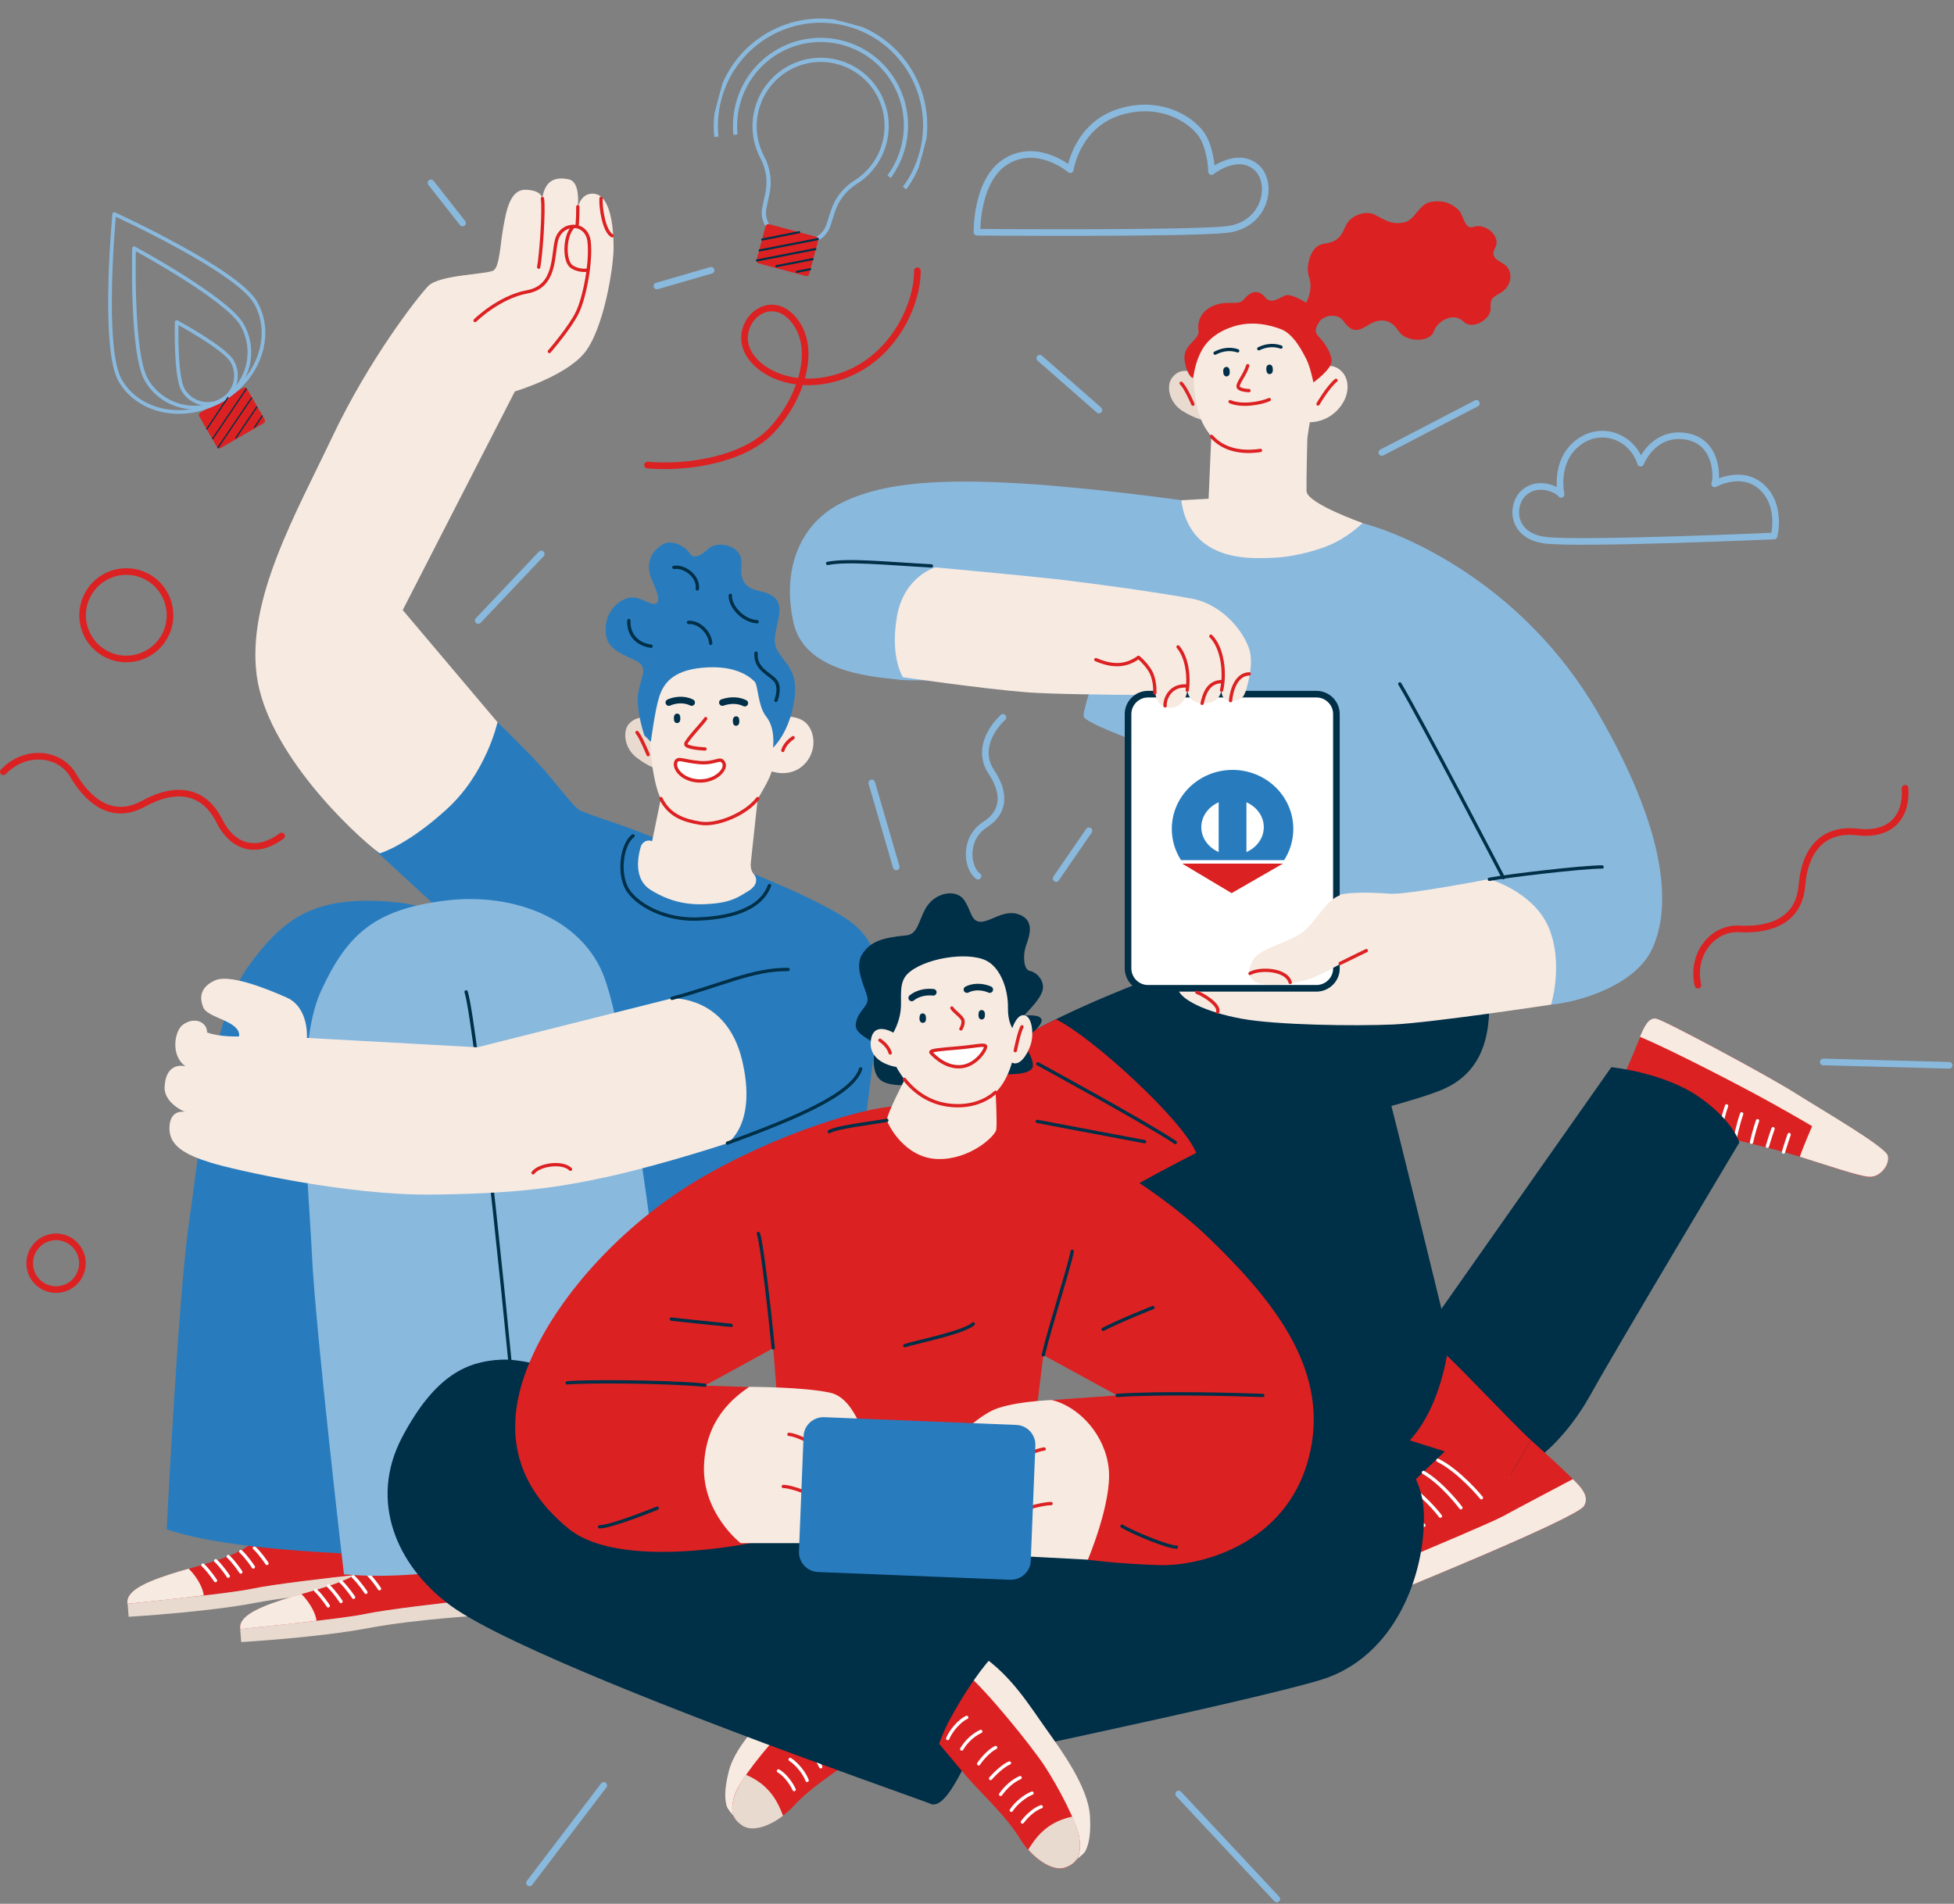 <svg xmlns="http://www.w3.org/2000/svg" width="934" height="910" viewBox="0 0 934 910" fill="none"><rect x="0" y="0" width="934" height="910" fill="#808080" stroke="none"/><g clip-path="url(#clip0_4561_1426)"><path d="M171.7 752.7C158.5 754.1 130 757.4 120.4 759.5C110.5 761.6 76.1 765.1 60.9 766.7C60.9 766.5 60.9 766.4 60.9 766.2C60.3 759.5 73.2 755 86 751.1C98.8 747.2 116.7 743.3 122.8 734.9L158 735.5L171.7 752.7Z" fill="#DC2122"></path><path d="M177.6 760C177.6 760 145.8 761.7 122.3 766.1C98.9 770.6 61.5 772.8 61.5 772.8C61.5 772.8 61.5 772.8 61 766.6C76.2 765 110.6 761.5 120.5 759.4C130.1 757.3 158.6 754 171.8 752.6L177.6 760Z" fill="#E8DACF"></path><path d="M90.2 749.8C88.8 750.2 87.3 750.6 86 751C73.2 754.9 60.3 759.4 60.9 766.1C60.9 766.3 60.9 766.4 60.9 766.6C69.6 765.7 84.4 764.2 97.4 762.6C97.1 759.6 94.8 754.4 90.2 749.8Z" fill="#F7EAE1"></path><path d="M97 748.1C100 750.9 103 755.5 103 755.5" stroke="white" stroke-width="1.581" stroke-miterlimit="10" stroke-linecap="round" stroke-linejoin="round"></path><path d="M103.1 746C106.1 748.8 109.1 753.4 109.1 753.4" stroke="white" stroke-width="1.581" stroke-miterlimit="10" stroke-linecap="round" stroke-linejoin="round"></path><path d="M109.1 744C112.1 746.8 115.1 751.4 115.1 751.4" stroke="white" stroke-width="1.581" stroke-miterlimit="10" stroke-linecap="round" stroke-linejoin="round"></path><path d="M115.1 741.6C118.1 744.4 121.1 749 121.1 749" stroke="white" stroke-width="1.581" stroke-miterlimit="10" stroke-linecap="round" stroke-linejoin="round"></path><path d="M121.6 739.9C124.6 742.7 127.6 747.3 127.6 747.3" stroke="white" stroke-width="1.581" stroke-miterlimit="10" stroke-linecap="round" stroke-linejoin="round"></path><path d="M225.6 764.8C212.4 766.2 183.9 769.5 174.3 771.6C164.4 773.7 130 777.2 114.8 778.8C114.8 778.6 114.8 778.5 114.8 778.3C114.2 771.6 127.1 767.1 139.9 763.2C152.7 759.3 170.6 755.4 176.7 747L211.9 747.6L225.6 764.8Z" fill="#DC2122"></path><path d="M231.401 772.1C231.401 772.1 199.601 773.8 176.101 778.2C152.701 782.7 115.301 784.9 115.301 784.9C115.301 784.9 115.301 784.9 114.801 778.7C130.001 777.1 164.401 773.6 174.301 771.5C183.901 769.4 212.401 766.1 225.601 764.7L231.401 772.1Z" fill="#E8DACF"></path><path d="M144.1 761.9C142.7 762.3 141.2 762.7 139.9 763.1C127.1 767 114.2 771.5 114.8 778.2C114.8 778.4 114.8 778.5 114.8 778.7C123.5 777.8 138.3 776.3 151.3 774.7C151 771.7 148.6 766.5 144.1 761.9Z" fill="#F7EAE1"></path><path d="M150.9 760.2C153.9 763 156.9 767.6 156.9 767.6" stroke="white" stroke-width="1.581" stroke-miterlimit="10" stroke-linecap="round" stroke-linejoin="round"></path><path d="M157 758.1C160 760.9 163 765.5 163 765.5" stroke="white" stroke-width="1.581" stroke-miterlimit="10" stroke-linecap="round" stroke-linejoin="round"></path><path d="M163 756.1C166 758.9 169 763.5 169 763.5" stroke="white" stroke-width="1.581" stroke-miterlimit="10" stroke-linecap="round" stroke-linejoin="round"></path><path d="M168.9 753.7C171.9 756.5 174.9 761.1 174.9 761.1" stroke="white" stroke-width="1.581" stroke-miterlimit="10" stroke-linecap="round" stroke-linejoin="round"></path><path d="M175.4 752C178.4 754.8 181.4 759.4 181.4 759.4" stroke="white" stroke-width="1.581" stroke-miterlimit="10" stroke-linecap="round" stroke-linejoin="round"></path><path d="M237.8 345.2L179.2 406.3L232.8 455.7L293.9 555.3L317.3 608L407.7 583.7C407.7 583.7 418.7 495.1 420.5 482.4C422.4 469.8 421.6 450.8 405.2 439.6C388.8 428.4 351.6 414.3 351.6 414.3C351.6 414.3 316.3 402 306.2 397.9C296.2 393.8 279.8 389 276.8 387.1C273.8 385.2 265.6 374.1 258.2 365.9C250.9 357.8 237.8 345.2 237.8 345.2Z" fill="#287CBE"></path><path d="M79.7 731C79.7 731 85.2 619.5 90.3 584.7C95.4 549.9 100.8 487 118.4 462.3C136 437.6 151.4 428.6 185.1 430.9C218.8 433.2 248.3 452.6 252.8 481.6C257.4 510.6 252.1 599.1 251.3 607.5C250.5 615.9 228.9 744.7 228.9 744.7C169.1 743.3 110.7 741.5 79.7 731Z" fill="#287CBE"></path><path d="M164.4 752.5C164.4 752.5 150.7 634.8 149.1 599.6C147.4 564.4 140.7 501.7 153.3 474C165.9 446.4 179.2 434.7 212.7 430.5C246.2 426.3 278.8 439.7 288.9 467.3C298.9 494.9 310.7 582.8 311.5 591.2C312.3 599.6 315.7 730.2 315.7 730.2C261.6 742.4 208.5 756.6 164.4 752.5Z" fill="#8AB9DE"></path><path d="M222.8 474.1C227.8 490 245.4 660.8 248.7 706" stroke="#002F48" stroke-width="1.581" stroke-miterlimit="10" stroke-linecap="round" stroke-linejoin="round"></path><path d="M312.9 345.7C308.4 342.1 304.3 342.4 300.9 345.7C297.6 349 298.1 357.1 304 361.9C309.9 366.6 315.2 368 315.2 368L312.9 345.7Z" fill="#E8DACF"></path><path d="M313.4 328.7C311.4 332.9 310.3 346.3 310.9 356.9C311.5 367.5 313.7 378.1 315.9 381.7L311.7 402.1C309.5 401.1 307 402.4 306.3 404.7C304.6 410.4 303.2 420.4 310.9 425.3C322.1 432.3 331.8 432.8 341.1 431.9C350.6 431 354.1 428 357.7 425.9C359 425.2 359.9 424.2 360.6 423.3C361.8 421.6 361.7 419.3 360.3 417.8C359.4 416.8 358.6 415 358.9 412.2C359.5 406.3 362.2 381.8 362.2 381.8C362.2 381.8 367.5 373.4 368.9 368.7C368.9 368.7 377.5 372 384.2 365.6C390.9 359.2 389.8 348.6 384.2 344.7C378.6 340.8 369.1 343.3 369.1 343.3C369.1 343.3 365.6 332 363.7 323.6C362.3 317.6 345.1 312.9 334 314.3C322.9 315.6 316.8 321.7 313.4 328.7Z" fill="#F7EAE1"></path><path d="M360.7 325.8C357.1 322.2 349.7 317.8 335.4 319.2C321.2 320.6 317 327 315 333.4C313 339.8 311.1 354.6 311.1 354.6L308 351.5C308 351.5 303.7 338.9 305.1 331.1C306.5 323.3 308.9 320.9 306.4 317.6C303.9 314.3 291.1 312.7 289.7 303.8C288.2 294.1 294.2 287.6 300 285.9C305.9 284.2 311.2 290.1 313.7 288.4C316.2 286.7 313.1 281.1 311.2 276.1C309.2 271.1 309.8 264.4 316.8 260.2C321.2 257.6 327.6 261.2 329.6 264.4C332.1 268.3 336.6 264 339.1 261.9C343 258.6 355.6 260.2 354.4 270.5C353.3 280.8 360 281.8 364.2 282.8C380.7 286.7 367 301.5 371.2 310.1C374.7 317.2 381.5 319.6 379.8 333.5C377.8 349.9 369.5 357.4 369.5 357.4C369.5 357.4 370.8 348.2 366.3 342.6C362.2 337.6 362.4 327.4 360.7 325.8Z" fill="#287CBE"></path><path d="M351.8 346.9C352.8 346.9 353.4 346.2 353.4 344.7C353.4 343.2 352.9 342.4 351.9 342.4C350.9 342.4 350.3 343.1 350.3 344.6C350.3 346.1 350.8 346.9 351.8 346.9Z" fill="#002F48"></path><path d="M323.601 345.6C324.601 345.6 325.201 344.9 325.201 343.4C325.201 341.9 324.701 341.1 323.701 341.1C322.701 341.1 322.101 341.8 322.101 343.3C322.101 344.8 322.601 345.6 323.601 345.6Z" fill="#002F48"></path><path d="M356 336.1C353.4 334.8 349.6 334.3 345.3 335.8" stroke="#002F48" stroke-width="3.162" stroke-miterlimit="10" stroke-linecap="round" stroke-linejoin="round"></path><path d="M330.6 335.8C326.6 333.8 322.2 334.7 319.7 335.8" stroke="#002F48" stroke-width="3.162" stroke-miterlimit="10" stroke-linecap="round" stroke-linejoin="round"></path><path d="M337.3 343.5C336.3 345.3 328.1 353.7 327.8 355.6C327.5 357.6 337 358 337 358" stroke="#DC2122" stroke-width="1.581" stroke-miterlimit="10" stroke-linecap="round" stroke-linejoin="round"></path><path d="M345.9 364.6C344.2 361.5 342.3 365.2 334.3 364.5C326.3 363.8 323.9 361.7 323 364.4C322 367.5 326.2 373 334.2 373.3C342.2 373.5 347.6 367.6 345.9 364.6Z" fill="white" stroke="#DC2122" stroke-width="1.581" stroke-miterlimit="10" stroke-linecap="round" stroke-linejoin="round"></path><path d="M379.1 352.6C374.9 355.4 374.2 358.7 374.2 358.7" stroke="#DC2122" stroke-width="1.581" stroke-miterlimit="10" stroke-linecap="round" stroke-linejoin="round"></path><path d="M304.5 350.1C306.5 352.6 309.8 360.7 309.8 360.7" stroke="#DC2122" stroke-width="1.581" stroke-miterlimit="10" stroke-linecap="round" stroke-linejoin="round"></path><path d="M315.9 381.7C319.9 389.8 326.8 392.2 334.8 393.5C342.8 394.8 356.4 389.2 362.2 381.7" stroke="#DC2122" stroke-width="1.581" stroke-miterlimit="10" stroke-linecap="round" stroke-linejoin="round"></path><path d="M237.8 345.2L192.5 291.6L246.1 187.1C246.1 187.1 269.9 180 279.2 168.9C288.5 157.7 293.3 128 293.3 118.3C293.3 108.6 291.8 93.4 284 92.6C276.2 91.9 275.8 101.9 275.8 101.9C275.8 101.9 278.5 87.1 271.8 85.7C265.1 84.3 260.4 86.5 259.2 94.9C259.2 94.9 259.2 91 251.4 90.7C243.6 90.4 241.9 101.3 240.5 109.1C239.1 116.9 238.8 127.2 236 129.2C233.2 131.2 210.1 131.2 204.7 136.7C199.4 142.3 176.5 171.6 158.9 208.7C141.3 245.8 117.9 286.4 122.7 322.8C127.5 359.3 168.4 398.1 181.5 407.9C181.5 407.9 194.3 404.3 213.3 387C232.5 369.7 237.8 345.2 237.8 345.2Z" fill="#F7EAE1"></path><path d="M321.2 477.2L228.2 500.6L146.7 496.1C146.7 496.1 147.8 481.6 137 476.8C126.2 472 109.5 465.6 102.8 468.6C96.1 471.6 95 476.4 97.2 481.6C99.4 486.8 115.1 487.9 114.3 495.4C114.3 495.4 105 495.8 99 493.5C99 488.5 92.9 485.7 87.3 489.9C83.5 492.7 81.3 504.5 88.7 509.7C88.7 509.7 79.5 506.9 78.7 519.2C78.1 527.4 88.5 531.5 88.5 531.5C88.5 531.5 81.3 529.8 81 538.8C80.6 547.7 88.7 552 100.6 555.7C112.5 559.4 165.7 571.3 205.5 571C245.3 570.6 265.8 568 292.2 562.1C318.6 556.1 347.6 546.5 347.6 546.5C347.6 546.5 362.1 537.6 354.7 506.7C347.3 475.8 321.2 477.2 321.2 477.2Z" fill="#F7EAE1"></path><path d="M321.2 477.2C344.6 471 359.7 463.2 376.7 463.4" stroke="#002F48" stroke-width="1.581" stroke-miterlimit="10" stroke-linecap="round" stroke-linejoin="round"></path><path d="M347.7 546.4C380.7 534.3 407.5 523.1 411.4 510.9" stroke="#002F48" stroke-width="1.581" stroke-miterlimit="10" stroke-linecap="round" stroke-linejoin="round"></path><path d="M302.6 399.5C297 403.6 295.2 418.5 300.4 425.9C305.6 433.3 318.6 439.7 332.8 439.3C346.9 438.9 363.3 435.6 367.8 423.3" stroke="#002F48" stroke-width="1.581" stroke-miterlimit="10" stroke-linecap="round" stroke-linejoin="round"></path><path d="M227.1 153.2C227.1 153.2 238.4 142 252 139.5C265.7 137 264.1 122.5 266 114.9C268.2 106 280.5 105.7 281.6 115.5C282.7 125.3 279.4 142.3 276 149.3C272.7 156.3 262.6 168 262.6 168" stroke="#DC2122" stroke-width="1.581" stroke-miterlimit="10" stroke-linecap="round" stroke-linejoin="round"></path><path d="M259.3 94.9C260.1 100.8 258.6 121.8 257.5 127.7" stroke="#DC2122" stroke-width="1.581" stroke-miterlimit="10" stroke-linecap="round" stroke-linejoin="round"></path><path d="M276.2 98.8C276.2 105.6 275.8 108.3 275.8 108.3" stroke="#DC2122" stroke-width="1.581" stroke-miterlimit="10" stroke-linecap="round" stroke-linejoin="round"></path><path d="M287.3 94.8C287 99.3 288.7 110.6 292.6 112.7" stroke="#DC2122" stroke-width="1.581" stroke-miterlimit="10" stroke-linecap="round" stroke-linejoin="round"></path><path d="M273.8 108.6C269.6 113.1 269.6 124.9 273.2 127.4C276.8 129.9 281 129.1 281 129.1" stroke="#DC2122" stroke-width="1.581" stroke-miterlimit="10" stroke-linecap="round" stroke-linejoin="round"></path><path d="M254.8 560.6C257.6 556.7 268.8 555 272.7 558.9" stroke="#DC2122" stroke-width="1.581" stroke-miterlimit="10" stroke-linecap="round" stroke-linejoin="round"></path><path d="M300.6 296.6C300.3 300.5 302 307.5 311.2 308.9" stroke="#002F48" stroke-width="1.581" stroke-miterlimit="10" stroke-linecap="round" stroke-linejoin="round"></path><path d="M322.1 271.2C327.4 270.4 334.1 275.7 333.3 281.5" stroke="#002F48" stroke-width="1.581" stroke-miterlimit="10" stroke-linecap="round" stroke-linejoin="round"></path><path d="M349.1 284.6C348.8 289.3 354.4 296.6 361.9 297.2" stroke="#002F48" stroke-width="1.581" stroke-miterlimit="10" stroke-linecap="round" stroke-linejoin="round"></path><path d="M329.1 297.5C334.4 297.2 339.4 302.5 339.7 307.5" stroke="#002F48" stroke-width="1.581" stroke-miterlimit="10" stroke-linecap="round" stroke-linejoin="round"></path><path d="M361.4 312.2C360.8 319.7 367.8 322 370.6 325.3C373.4 328.6 370.9 334.8 370.9 334.8" stroke="#002F48" stroke-width="1.581" stroke-miterlimit="10" stroke-linecap="round" stroke-linejoin="round"></path><path d="M775.499 515.7C775.499 515.7 781.399 502.3 783.299 497.3C785.299 492.3 787.499 486.1 791.699 487C795.899 487.8 843.899 513.5 857.499 522.2C871.199 530.8 901.599 548.4 902.399 552.6C903.199 556.8 899.099 562.6 893.799 562.6C888.499 562.6 866.199 554.5 855.299 551.4C844.399 548.3 824.599 543.6 824.599 543.6L775.499 515.7Z" fill="#DC2122"></path><path d="M783.899 495.6C798.599 501.7 831.199 518.6 844.599 526C858.699 533.8 866.199 538.3 866.199 538.3C866.199 538.3 862.199 547.4 860.299 552.9C871.899 556.5 889.199 562.5 893.799 562.5C899.099 562.5 903.299 556.6 902.399 552.5C901.599 548.3 871.099 530.7 857.499 522.1C843.799 513.5 795.799 487.8 791.699 486.9C787.899 486.2 785.799 491 783.899 495.6Z" fill="#F7EAE1"></path><path d="M855.199 542.3C853.399 547.5 852.499 550.7 852.499 550.7" stroke="white" stroke-width="1.581" stroke-miterlimit="10" stroke-linecap="round" stroke-linejoin="round"></path><path d="M847.499 539.5C845.699 544.7 844.799 547.9 844.799 547.9" stroke="white" stroke-width="1.581" stroke-miterlimit="10" stroke-linecap="round" stroke-linejoin="round"></path><path d="M840.099 535.7C838.299 540.9 837.199 546 837.199 546" stroke="white" stroke-width="1.581" stroke-miterlimit="10" stroke-linecap="round" stroke-linejoin="round"></path><path d="M832.499 532.4C830.699 537.6 829.299 544.4 829.299 544.4" stroke="white" stroke-width="1.581" stroke-miterlimit="10" stroke-linecap="round" stroke-linejoin="round"></path><path d="M825.299 528.6C823.499 533.8 822.099 540.6 822.099 540.6" stroke="white" stroke-width="1.581" stroke-miterlimit="10" stroke-linecap="round" stroke-linejoin="round"></path><path d="M662.2 517.6C666.4 532.7 689 625.6 689 625.6L770.2 510.1C770.2 510.1 795.3 512.6 812.1 524.3C828.8 536 831.4 546.1 831.4 546.1C831.4 546.1 772.8 644 760.3 666.6C747.7 689.2 721.8 718.5 681.6 709.3C641.4 700.1 561.8 546.1 561.8 546.1L662.2 517.6Z" fill="#002F48"></path><path d="M757.1 719.9C753.5 725.8 666.7 760.9 666.7 760.9L672.8 710.9L691.4 693L697.4 695.9C697.4 695.9 717.5 701.8 721.1 706.8C721.1 706.8 728.4 694.1 731.7 688.3C739.3 695.1 745.9 701.2 748.1 703.4C752.9 708.2 760.7 714 757.1 719.9Z" fill="#DC2122"></path><path d="M757.1 719.9C759.9 715.4 756 711 751.8 707C744.9 710.7 725.2 721 718.5 724.7C713.1 727.6 686.1 739 668.4 746.4L666.6 761C666.7 760.9 753.4 725.8 757.1 719.9Z" fill="#F7EAE1"></path><path d="M731.7 688.3C728.3 694.1 721.1 706.8 721.1 706.8C713.8 703.1 697.4 695.9 697.4 695.9L669.5 687.1L688.8 645.4C695.5 651 723.3 680.7 731.7 688.3Z" fill="#DC2122"></path><path d="M687.3 698C697.7 703.2 708.1 715.9 708.1 715.9" stroke="white" stroke-width="1.581" stroke-miterlimit="10" stroke-linecap="round" stroke-linejoin="round"></path><path d="M680.399 703.8C689.499 709 698.299 720.7 698.299 720.7" stroke="white" stroke-width="1.581" stroke-miterlimit="10" stroke-linecap="round" stroke-linejoin="round"></path><path d="M674.5 710.9C683.1 717.4 688.5 724.7 688.5 724.7" stroke="white" stroke-width="1.581" stroke-miterlimit="10" stroke-linecap="round" stroke-linejoin="round"></path><path d="M664.8 715.7C673.4 722.2 680.6 729.1 680.6 729.1" stroke="white" stroke-width="1.581" stroke-miterlimit="10" stroke-linecap="round" stroke-linejoin="round"></path><path d="M711.6 469.9C712.4 486.6 713.3 510.9 689 521C664.7 531 571.8 551.1 571.8 551.1L692.6 641.2C692.6 641.2 690.1 670.5 674.2 688.1C658.3 705.7 644.9 717.4 644.9 717.4C644.9 717.4 499.8 613 476.4 594.6C453 576.2 446.3 552.7 457.1 523.5C468 494.2 571.8 459.9 571.8 459.9L711.6 469.9Z" fill="#002F48"></path><path d="M504.7 487.2C482.2 498.3 461.6 511.3 457.1 523.5C446.2 552.8 452.9 576.2 476.4 594.6C478.6 596.4 482.2 599 486.8 602.5C516.3 578.7 571.8 551.1 571.8 551.1C565.6 535.4 521.3 495.1 504.7 487.2Z" fill="#DC2122"></path><path d="M651.399 250.1C668.299 254.4 726.899 277.1 763.799 340.7C800.599 404.3 797.299 437.8 789.499 454C781.699 470.2 757.099 478.6 741.499 480.2L686.799 450.1L582.399 449.5L543.299 354.4C543.299 354.4 518.699 345.5 517.999 342.5C517.399 339.9 523.199 323.5 523.199 323.5C523.199 323.5 437.599 325.9 430.799 325C421.499 323.7 384.899 322.8 379.299 297.7C373.699 272.6 382.099 251.4 400.499 241.3C418.899 231.3 444.599 229 480.899 230.7C517.199 232.4 564.799 239.1 564.799 239.1L651.399 250.1Z" fill="#8AB9DE"></path><path d="M572.199 179.2C567.399 176.1 563.199 176.8 560.299 180.5C557.299 184.2 558.699 192.2 564.999 196.3C571.299 200.4 576.699 201.2 576.699 201.2L572.199 179.2Z" fill="#E8DACF"></path><path d="M572.199 168.8C570.599 173.2 569.799 180 571.399 190.5C573.099 201 576.399 205.3 578.999 208.6L577.699 238.4L564.699 239.1C564.699 239.1 565.499 252.5 576.199 260.1C586.399 267.4 599.499 267 608.899 266.6C621.199 266 632.199 261.9 634.399 261C644.299 257.1 651.299 250 651.299 250C651.299 250 624.599 240.6 624.499 234.7C624.399 228.8 624.899 209.7 624.899 209.7C624.899 209.7 625.199 206.7 626.099 201.8C626.099 201.8 634.099 202.2 640.099 195.1C646.099 188 645.099 179.2 639.199 175.9C633.199 172.6 628.199 178.7 628.199 178.7C628.199 178.7 623.399 169.9 620.599 161.8C618.599 156 606.299 149.2 592.099 151.2C581.099 153 574.799 161.5 572.199 168.8Z" fill="#F7EAE1"></path><path d="M606.999 178.8C607.999 178.7 608.499 177.9 608.399 176.4C608.299 174.9 607.699 174.2 606.699 174.3C605.699 174.4 605.199 175.2 605.299 176.7C605.399 178.2 605.999 178.9 606.999 178.8Z" fill="#002F48"></path><path d="M586.399 179.9C587.399 179.8 587.899 179 587.799 177.5C587.699 176 587.099 175.3 586.099 175.4C585.099 175.5 584.599 176.3 584.699 177.8C584.799 179.3 585.399 180 586.399 179.9Z" fill="#002F48"></path><path d="M612.299 165.9C609.599 164.9 605.699 164.7 601.699 166.7" stroke="#002F48" stroke-width="1.581" stroke-miterlimit="10" stroke-linecap="round" stroke-linejoin="round"></path><path d="M591.599 167.7C587.399 166.2 583.199 167.5 580.799 168.8" stroke="#002F48" stroke-width="1.581" stroke-miterlimit="10" stroke-linecap="round" stroke-linejoin="round"></path><path d="M596.399 174.8C595.099 179.1 591.899 182.6 591.799 184.6C591.699 186.6 596.999 186.7 596.999 186.7" stroke="#DC2122" stroke-width="1.581" stroke-miterlimit="10" stroke-linecap="round" stroke-linejoin="round"></path><path d="M638.599 181.8C634.699 185 629.999 193.1 629.999 193.1" stroke="#DC2122" stroke-width="1.581" stroke-miterlimit="10" stroke-linecap="round" stroke-linejoin="round"></path><path d="M564.599 183.2C566.899 185.4 570.199 193.2 570.199 193.2" stroke="#DC2122" stroke-width="1.581" stroke-miterlimit="10" stroke-linecap="round" stroke-linejoin="round"></path><path d="M587.999 192C593.599 194.4 602.599 192.8 606.699 191" stroke="#DC2122" stroke-width="1.581" stroke-miterlimit="10" stroke-linecap="round" stroke-linejoin="round"></path><path d="M579.099 208.6C586.399 217 598.099 216 602.499 215.3" stroke="#DC2122" stroke-width="1.581" stroke-miterlimit="10" stroke-linecap="round" stroke-linejoin="round"></path><path d="M570.299 180.7C567.899 180.3 565.799 173.1 566.199 169.9C566.899 164.3 573.499 161.9 572.899 158.2C571.999 152.6 575.099 147.6 581.499 145.6C587.799 143.6 591.999 146.3 594.699 143C597.999 138.9 601.799 138.3 604.899 142.3C607.599 145.6 611.599 142.3 614.399 141.2C617.199 140.1 624.299 144.7 624.299 144.7C624.299 144.7 627.999 138.9 625.599 131.9C624.099 127.5 626.199 117.3 632.899 116.5C641.499 115.4 641.599 110.5 643.899 106.8C646.099 103.1 652.599 100.3 657.299 102.7C661.999 105.1 664.899 107.4 670.699 106.4C676.499 105.5 678.099 97.5 683.899 96.5C689.699 95.6 692.999 96.9 696.499 99.7C699.999 102.5 699.599 110.1 704.499 108.4C709.899 106.5 717.699 112.9 714.699 118.4C711.699 124 717.499 124.5 720.299 127.5C723.099 130.5 722.499 136.8 717.499 139.8C712.799 142.6 712.299 142.8 712.499 147.6C712.699 152.4 703.899 158.1 699.499 153.7C694.699 148.9 686.899 153.5 685.199 158.7C683.599 163.5 672.099 164 668.299 158C664.799 152.4 659.599 152 654.299 155.2C649.799 157.9 646.699 159.9 641.999 153.3C639.299 149.5 632.699 150.7 630.699 153.7C628.699 156.7 628.099 158.7 630.499 161.1C632.899 163.5 636.299 168.4 636.499 172.4C636.699 176.5 627.799 182.8 627.799 182.8C627.799 182.8 626.299 175.4 624.499 171.8C622.999 169 618.699 159.7 612.199 157.3C606.599 155.2 598.099 153.2 589.099 156.2C578.399 159.8 574.799 166.1 573.099 170.2C571.199 174.4 570.299 180.7 570.299 180.7Z" fill="#DC2122"></path><path d="M447.099 271.2C447.099 271.2 431.999 275.4 428.699 294.9C425.399 314.4 431.599 323.7 431.599 323.7C431.599 323.7 469.199 329.2 490.699 330.9C512.199 332.6 594.799 332.3 594.799 332.3C594.799 332.3 599.799 318.9 597.199 310.5C594.599 302.1 584.599 288.9 569.499 286.1C554.399 283.3 524.999 279.2 506.399 277C487.699 274.9 447.099 271.2 447.099 271.2Z" fill="#F7EAE1"></path><path d="M562.899 472.1C563.499 477.7 576.599 483.8 593.299 486.9C609.999 490 647.399 490.5 665.799 489.7C684.199 488.9 741.399 480.2 741.399 480.2C741.399 480.2 747.499 460.7 740.299 443.4C732.999 426.1 711.799 420.2 711.799 420.2C711.799 420.2 672.999 427.7 664.599 427.2C656.199 426.6 641.399 425.8 635.599 429.4C629.799 433.1 562.899 472.1 562.899 472.1Z" fill="#F7EAE1"></path><path d="M629.299 472.4H548.699C543.499 472.4 539.199 468.1 539.199 462.9V341.3C539.199 336.1 543.499 331.8 548.699 331.8H629.299C634.499 331.8 638.799 336.1 638.799 341.3V463C638.799 468.1 634.499 472.4 629.299 472.4Z" fill="white" stroke="#002F48" stroke-width="3.162" stroke-miterlimit="10"></path><path d="M613.213 412.803H565.091L588.706 426.908L613.213 412.803Z" fill="#DC2122"></path><path fill-rule="evenodd" clip-rule="evenodd" d="M618.192 396.209C618.192 401.694 616.58 406.813 613.793 411.144H564.512C561.724 406.813 560.113 401.694 560.113 396.209C560.113 380.63 573.115 368 589.152 368C605.19 368 618.192 380.63 618.192 396.209ZM574.218 395.379C574.218 390.167 577.597 385.657 582.514 383.485V407.274C577.597 405.102 574.218 400.592 574.218 395.379ZM604.087 395.379C604.087 400.592 600.707 405.103 595.79 407.275V383.484C600.707 385.656 604.087 390.167 604.087 395.379Z" fill="#287CBE"></path><path d="M551.899 326.8C551.699 333.1 553.599 338 558.599 338.3C563.599 338.7 567.199 334.4 567.499 329.9C567.499 329.9 567.899 336 574.599 336.2C581.299 336.4 583.299 332.9 583.899 329.9C583.899 329.9 583.299 334.7 588.199 334.9C592.999 335.1 594.299 334 595.799 329.3C597.299 324.6 585.899 321.3 573.999 321.5C562.099 321.7 551.899 326.8 551.899 326.8Z" fill="#F7EAE1"></path><path d="M642.099 427.5C634.799 428.9 631.199 437.3 624.499 444C617.799 450.7 602.499 452.4 598.799 459.1C595.199 465.8 597.699 470 604.699 470.5C611.699 471.1 621.999 469.9 629.299 466.6C636.599 463.3 644.599 458.5 644.599 458.5L642.099 427.5Z" fill="#F7EAE1"></path><path d="M445.2 270.5C423.2 269.3 405.7 267.4 395.6 269.3" stroke="#002F48" stroke-width="1.581" stroke-miterlimit="10" stroke-linecap="round" stroke-linejoin="round"></path><path d="M669.1 326.9C679.1 343.6 718.6 419.5 718.6 419.5" stroke="#002F48" stroke-width="1.581" stroke-miterlimit="10" stroke-linecap="round" stroke-linejoin="round"></path><path d="M765.799 414.4C756.099 414.4 719.999 418.7 711.899 420.3" stroke="#002F48" stroke-width="1.581" stroke-miterlimit="10" stroke-linecap="round" stroke-linejoin="round"></path><path d="M523.8 315.3C529.1 317.5 536.6 319.8 544.2 314.2C544.2 314.2 548.9 318.1 550.6 322.3C552.3 326.5 552 331.2 552 331.2" stroke="#DC2122" stroke-width="1.581" stroke-miterlimit="10" stroke-linecap="round" stroke-linejoin="round"></path><path d="M567.5 329.9C568.4 323.7 567.6 314.5 563.1 309.2" stroke="#DC2122" stroke-width="1.581" stroke-miterlimit="10" stroke-linecap="round" stroke-linejoin="round"></path><path d="M583.9 329.9C585.8 321.7 584.4 309.7 578.8 304.1" stroke="#DC2122" stroke-width="1.581" stroke-miterlimit="10" stroke-linecap="round" stroke-linejoin="round"></path><path d="M597.499 465.3C602.499 462.5 615.199 463.4 616.699 469.6" stroke="#DC2122" stroke-width="1.581" stroke-miterlimit="10" stroke-linecap="round" stroke-linejoin="round"></path><path d="M582 483.8C583.3 481 576.8 476.2 572.1 474.3" stroke="#DC2122" stroke-width="1.581" stroke-miterlimit="10" stroke-linecap="round" stroke-linejoin="round"></path><path d="M640.6 460.5C646.6 457.5 653.1 454.4 653.1 454.4" stroke="#DC2122" stroke-width="1.581" stroke-miterlimit="10" stroke-linecap="round" stroke-linejoin="round"></path><path d="M556.899 337.4C556.699 334.1 559.299 327.2 567.499 327.9" stroke="#DC2122" stroke-width="1.581" stroke-miterlimit="10" stroke-linecap="round" stroke-linejoin="round"></path><path d="M574.6 336.2C575.5 332.3 577.2 325.8 584.1 325.8" stroke="#DC2122" stroke-width="1.581" stroke-miterlimit="10" stroke-linecap="round" stroke-linejoin="round"></path><path d="M588.199 334.9C588.599 330.2 590.799 322.3 597.099 322.1" stroke="#DC2122" stroke-width="1.581" stroke-miterlimit="10" stroke-linecap="round" stroke-linejoin="round"></path><path d="M561.8 546.1C549.3 537.5 496.1 508.5 496.1 508.5" stroke="#002F48" stroke-width="1.581" stroke-miterlimit="10" stroke-linecap="round" stroke-linejoin="round"></path><path d="M547.1 545.7C536.7 543.8 495.8 536 495.8 536" stroke="#002F48" stroke-width="1.581" stroke-miterlimit="10" stroke-linecap="round" stroke-linejoin="round"></path><path d="M658.999 128.2C658.999 130.6 656.999 132.6 654.599 132.6C652.199 132.6 650.199 130.6 650.199 128.2C650.199 125.8 652.199 123.8 654.599 123.8C657.099 123.8 658.999 125.8 658.999 128.2Z" stroke="#DC2122" stroke-width="1.581" stroke-miterlimit="10" stroke-linecap="round" stroke-linejoin="round"></path><path d="M679.7 145.1C679.7 147.2 678 148.9 675.9 148.9C673.8 148.9 672.1 147.2 672.1 145.1C672.1 143 673.8 141.3 675.9 141.3C678 141.3 679.7 143 679.7 145.1Z" stroke="#DC2122" stroke-width="1.581" stroke-miterlimit="10" stroke-linecap="round" stroke-linejoin="round"></path><path d="M685.099 114.1C685.099 115.9 683.599 117.4 681.799 117.4C679.999 117.4 678.499 115.9 678.499 114.1C678.499 112.3 679.999 110.8 681.799 110.8C683.599 110.8 685.099 112.3 685.099 114.1Z" stroke="#DC2122" stroke-width="1.581" stroke-miterlimit="10" stroke-linecap="round" stroke-linejoin="round"></path><path d="M705.4 133C705.4 135.7 703.2 137.9 700.5 137.9C697.8 137.9 695.6 135.7 695.6 133C695.6 130.3 697.8 128.1 700.5 128.1C703.2 128.1 705.4 130.3 705.4 133Z" stroke="#DC2122" stroke-width="1.581" stroke-miterlimit="10" stroke-linecap="round" stroke-linejoin="round"></path><path d="M612.8 677.5C653 676.7 679.8 695.1 680.6 723.5C681.4 752 667.2 792.1 631.2 803C595.2 813.9 433.7 847.4 433.7 847.4L405.2 757.8L568.4 711.8L612.8 677.5Z" fill="#002F48"></path><path d="M488.3 780.8C493.8 783.6 479 810.6 471.6 822.8C464.2 835.1 453 867.4 444.1 861.9C435.2 856.3 447.1 829.2 454.5 813.9C461.9 798.7 479.4 776.3 488.3 780.8Z" fill="#002F48"></path><path d="M469.1 791.3C483.6 801.1 492.3 815.6 500.1 826.5C507.8 837.3 520.2 854.4 521 868.1C521.6 878.5 519.9 882.6 518.8 884.8C517.7 887 509.3 892.6 509.3 892.6L458.8 806.4L469.1 791.3Z" fill="#F7EAE1"></path><path d="M461.6 799.7C471.4 807.8 492.8 834.3 499.3 844.1C505.7 853.9 515.2 871.7 516 879C516.8 886.3 515.4 890.4 509.3 892.7C503.2 894.9 493.4 888.5 487.3 878.5C481.2 868.5 470.3 858.4 463.6 850.9C458 844.6 443.2 826.6 443.2 826.6L461.6 799.7Z" fill="#DC2122"></path><path d="M491.5 884.1C497.3 890.7 504.5 894.4 509.3 892.6C515.4 890.4 516.8 886.2 516 878.9C515.7 876.4 514.5 872.6 512.7 868.3C500 870.9 494.9 878.7 491.5 884.1Z" fill="#E8DACF"></path><path d="M488.7 870.9C491.3 867.3 495.3 864.3 497.7 863.6" stroke="white" stroke-width="1.581" stroke-miterlimit="10" stroke-linecap="round" stroke-linejoin="round"></path><path d="M483.4 865.3C485.7 861.7 490.2 858.3 493.3 857.1" stroke="white" stroke-width="1.581" stroke-miterlimit="10" stroke-linecap="round" stroke-linejoin="round"></path><path d="M478.3 857.7C480.8 854.2 484 851.3 487.6 849.7" stroke="white" stroke-width="1.581" stroke-miterlimit="10" stroke-linecap="round" stroke-linejoin="round"></path><path d="M473.5 850.1C475.8 847.4 479.9 843.7 482.5 842.7" stroke="white" stroke-width="1.581" stroke-miterlimit="10" stroke-linecap="round" stroke-linejoin="round"></path><path d="M467.8 843.1C469 841.2 472.6 836.9 475.9 835.3" stroke="white" stroke-width="1.581" stroke-miterlimit="10" stroke-linecap="round" stroke-linejoin="round"></path><path d="M459.7 836C462.1 832 465.4 829.2 468.8 827.6" stroke="white" stroke-width="1.581" stroke-miterlimit="10" stroke-linecap="round" stroke-linejoin="round"></path><path d="M453 831C454.3 827.6 458.6 822.4 462.1 820.9" stroke="white" stroke-width="1.581" stroke-miterlimit="10" stroke-linecap="round" stroke-linejoin="round"></path><path d="M414 781.1C397.9 787.9 386.6 800.5 376.9 809.7C367.3 818.8 351.8 833.2 348.4 846.5C345.8 856.6 346.7 861 347.4 863.4C348.1 865.8 355.2 872.9 355.2 872.9L421.3 797.9L414 781.1Z" fill="#F7EAE1"></path><path d="M419.8 790.7C408.7 796.8 382.5 818.7 374.3 827C366.1 835.4 353.4 851.1 351.2 858C349 865 349.6 869.3 355.2 872.7C360.8 876.1 371.6 871.6 379.6 863C387.5 854.3 400.2 846.5 408.2 840.4C414.9 835.3 432.8 820.5 432.8 820.5L419.8 790.7Z" fill="#DC2122"></path><path d="M374.3 867.9C367.3 873.3 359.6 875.5 355.2 872.8C349.6 869.4 349 865.1 351.2 858.1C352 855.7 353.9 852.2 356.5 848.3C368.4 853.3 372 862 374.3 867.9Z" fill="#E8DACF"></path><path d="M379.6 855.4C377.7 851.3 374.4 847.7 372.1 846.5" stroke="white" stroke-width="1.581" stroke-miterlimit="10" stroke-linecap="round" stroke-linejoin="round"></path><path d="M385.799 851C384.299 847 380.499 842.8 377.699 841" stroke="white" stroke-width="1.581" stroke-miterlimit="10" stroke-linecap="round" stroke-linejoin="round"></path><path d="M392.299 844.5C390.499 840.6 387.899 837.1 384.699 834.8" stroke="white" stroke-width="1.581" stroke-miterlimit="10" stroke-linecap="round" stroke-linejoin="round"></path><path d="M398.5 837.9C396.8 834.8 393.4 830.4 391.1 828.9" stroke="white" stroke-width="1.581" stroke-miterlimit="10" stroke-linecap="round" stroke-linejoin="round"></path><path d="M405.4 832.1C404.6 830 401.9 825.1 399 822.9" stroke="white" stroke-width="1.581" stroke-miterlimit="10" stroke-linecap="round" stroke-linejoin="round"></path><path d="M414.799 826.7C413.199 822.3 410.499 819 407.399 816.7" stroke="white" stroke-width="1.581" stroke-miterlimit="10" stroke-linecap="round" stroke-linejoin="round"></path><path d="M422.3 823.1C421.6 819.5 418.5 813.6 415.3 811.5" stroke="white" stroke-width="1.581" stroke-miterlimit="10" stroke-linecap="round" stroke-linejoin="round"></path><path d="M239.5 649.9C265.5 648.5 335.8 682.5 335.8 682.5C335.8 682.5 395.2 726.9 412 736.9C428.7 746.9 488.4 780.8 488.4 780.8C488.4 780.8 475 783.8 454.5 821C442.6 842.6 444.1 861.9 444.1 861.9C444.1 861.9 384.9 840.7 361.5 831.8C339.9 823.6 242.1 787.1 215.3 767.4C189.3 748.2 176.3 717.2 192.2 687C208.1 656.9 223.6 650.7 239.5 649.9Z" fill="#002F48"></path><path d="M471.5 529.3C489.4 531.9 545.9 560.9 577.9 591.8C609.9 622.7 636.3 656.2 625.5 697.1C614.7 738 574.2 748.8 553.7 748.1C533.2 747.4 519.8 745.5 519.8 745.5L502.7 669.2L534 667L498.7 647.7L489.4 724L375.6 720.3L369.6 644.4L336.9 662.3L358.1 663L359.6 737.4C359.6 737.4 296.4 750.8 271.8 730.7C247.2 710.6 240.9 686.1 250.6 657.8C260.3 629.5 285.9 597.2 319.1 573.4C352.2 549.6 403.2 531 427 528.8C450.7 526.3 471.5 529.3 471.5 529.3Z" fill="#DC2122"></path><path d="M433.2 447.1C438.4 446.6 438.9 441.1 442.1 434.8C446.6 426.2 457.1 424.9 460.7 430C464.3 435 464 440.6 468.8 440.6C473.5 440.6 480.1 434.5 487.1 437.1C495.2 440.1 491.7 448.2 490.3 452.4C488.9 456.6 489.2 463.6 492.3 464.1C495.4 464.7 499.8 468.8 498.2 473.9C496.5 478.9 489.3 485.1 489.8 485.3C490.4 485.6 497.3 484.5 497.9 487.5C498.5 490.6 488.1 498.1 488.1 498.1C488.1 498.1 494 504.5 493.7 509.5C493.4 514.5 478.6 513.4 478.6 513.4C478.6 513.4 444.3 514.8 440.1 517C435.9 519.2 425.3 519.5 421.1 516.4C416.9 513.3 417.2 505.2 418.3 501.1C419.4 496.9 408 495.5 409.1 489.1C410.2 482.7 415.4 481.3 414.6 476.8C413.8 472.3 408.1 462.8 412 456.3C415.9 450 421.7 448.2 433.2 447.1Z" fill="#002F48"></path><path d="M427 493.6C427 493.6 429.8 489 430.5 483C431.2 477.3 429.3 470 433.7 465.6C441.2 458.1 462.4 454.6 471.5 459.2C478.4 462.7 482 473.2 481.8 481.9C481.7 488.3 483.9 491.4 483.9 491.4C483.9 491.4 486.1 484.4 489.8 485.3C493.4 486.1 494.3 494.5 492.6 499.5C490.9 504.5 487.3 509.8 483.7 507.9C483.7 507.9 481.5 516.8 475.9 522.1C475.9 522.1 476.7 536.9 476.2 540C475.6 543.1 463.6 554.5 448 554C432.4 553.4 424.6 537.8 424 535.6C423.4 533.4 432.4 516.1 432.4 516.1C432.4 516.1 429.3 511.9 428.5 510C428.5 510 415.4 508.3 416.2 498C417 487.5 427 493.6 427 493.6Z" fill="#F7EAE1"></path><path d="M441.1 488.9C440.1 488.9 439.5 488.2 439.5 486.7C439.5 485.2 440 484.4 441 484.4C442 484.4 442.6 485.1 442.6 486.6C442.7 488.1 442.2 488.9 441.1 488.9Z" fill="#002F48"></path><path d="M469.3 487.3C468.3 487.3 467.7 486.6 467.7 485.1C467.7 483.6 468.2 482.8 469.2 482.8C470.2 482.8 470.8 483.5 470.8 485C470.8 486.5 470.3 487.2 469.3 487.3Z" fill="#002F48"></path><path d="M435.8 477C438 475.2 441.7 473.8 446.1 474.3" stroke="#002F48" stroke-width="3.162" stroke-miterlimit="10" stroke-linecap="round" stroke-linejoin="round"></path><path d="M462.2 473C466.2 471 470.6 471.9 473.1 473" stroke="#002F48" stroke-width="3.162" stroke-miterlimit="10" stroke-linecap="round" stroke-linejoin="round"></path><path d="M455 481.8C456 483.6 460 486 460.3 487.9C460.6 489.9 459.3 491.8 459.3 491.8" stroke="#DC2122" stroke-width="1.581" stroke-miterlimit="10" stroke-linecap="round" stroke-linejoin="round"></path><path d="M444.9 503C444.8 501.9 449.9 501.6 457.9 500.9C465.9 500.2 470 499.1 471 499.9C472 500.7 466.7 509.7 458.7 509.9C450.7 510.2 444.9 503 444.9 503Z" fill="white" stroke="#DC2122" stroke-width="1.581" stroke-miterlimit="10" stroke-linecap="round" stroke-linejoin="round"></path><path d="M432.3 515.9C439 524.3 448.1 528.9 459.1 528.5C470.1 528.1 475.8 522.1 475.8 522.1" stroke="#DC2122" stroke-width="1.581" stroke-miterlimit="10" stroke-linecap="round" stroke-linejoin="round"></path><path d="M420.601 497.2C424.801 500 425.501 503.3 425.501 503.3" stroke="#DC2122" stroke-width="1.581" stroke-miterlimit="10" stroke-linecap="round" stroke-linejoin="round"></path><path d="M488.5 490.8C487 493.6 485.3 502.2 485.3 502.2" stroke="#DC2122" stroke-width="1.581" stroke-miterlimit="10" stroke-linecap="round" stroke-linejoin="round"></path><path d="M502.8 669.2C516.2 672.5 528.5 686.3 530 702.3C531.5 718.3 520 745.5 520 745.5L470.5 742.9C470.5 742.9 446.3 715.7 450.4 702C454.5 688.2 464.5 679.7 473.1 674.8C481.7 669.9 502.8 669.2 502.8 669.2Z" fill="#F7EAE1"></path><path d="M358.1 662.9C350.7 668.1 337.3 678.2 336.5 700.8C335.8 723.5 354 737.6 354 737.6H389L414.7 691.8C414.7 691.8 409.5 668.7 397.2 665.8C384.9 662.9 358.1 662.9 358.1 662.9Z" fill="#F7EAE1"></path><path d="M502.4 718.7C497.2 718.7 486.4 722.4 486.4 722.4" stroke="#DC2122" stroke-width="1.581" stroke-miterlimit="10" stroke-linecap="round" stroke-linejoin="round"></path><path d="M499.1 692.6C491.3 693.7 481.2 701.5 481.2 701.5" stroke="#DC2122" stroke-width="1.581" stroke-miterlimit="10" stroke-linecap="round" stroke-linejoin="round"></path><path d="M374.4 710.5C379.6 710.5 395.6 717.2 398.2 720.9" stroke="#DC2122" stroke-width="1.581" stroke-miterlimit="10" stroke-linecap="round" stroke-linejoin="round"></path><path d="M377.101 685.6C383.101 686 397.901 695.6 397.901 695.6" stroke="#DC2122" stroke-width="1.581" stroke-miterlimit="10" stroke-linecap="round" stroke-linejoin="round"></path><path d="M482.8 755.1L391 751.4C385.8 751.2 381.7 746.8 381.9 741.5L384.1 686.5C384.3 681.3 388.7 677.2 394 677.4L485.8 681.1C491 681.3 495.1 685.7 494.9 691L492.7 746C492.5 751.2 488.1 755.3 482.8 755.1Z" fill="#287CBE"></path><path d="M498.699 647.6C501.999 633.5 511.299 605.2 512.499 598.1" stroke="#002F48" stroke-width="1.581" stroke-miterlimit="10" stroke-linecap="round" stroke-linejoin="round"></path><path d="M369.6 644.3C368.1 629.4 364.4 595.2 362.5 589.6" stroke="#002F48" stroke-width="1.581" stroke-miterlimit="10" stroke-linecap="round" stroke-linejoin="round"></path><path d="M534 667C554.8 665.5 592.8 666.6 603.6 667" stroke="#002F48" stroke-width="1.581" stroke-miterlimit="10" stroke-linecap="round" stroke-linejoin="round"></path><path d="M336.9 662.1C317.6 660.2 278.1 660.2 271.1 661" stroke="#002F48" stroke-width="1.581" stroke-miterlimit="10" stroke-linecap="round" stroke-linejoin="round"></path><path d="M527.3 635.4C535.1 631.3 551.1 625 551.1 625" stroke="#002F48" stroke-width="1.581" stroke-miterlimit="10" stroke-linecap="round" stroke-linejoin="round"></path><path d="M320.899 630.5C326.499 631.2 349.499 633.5 349.499 633.5" stroke="#002F48" stroke-width="1.581" stroke-miterlimit="10" stroke-linecap="round" stroke-linejoin="round"></path><path d="M286.6 729.8C292.2 729.8 314.1 720.9 314.1 720.9" stroke="#002F48" stroke-width="1.581" stroke-miterlimit="10" stroke-linecap="round" stroke-linejoin="round"></path><path d="M536.3 729.5C541.9 732.8 558.2 739.5 562.3 739.5" stroke="#002F48" stroke-width="1.581" stroke-miterlimit="10" stroke-linecap="round" stroke-linejoin="round"></path><path d="M423.899 535.5C416.799 536.8 400.099 538.7 396.399 540.9" stroke="#002F48" stroke-width="1.581" stroke-miterlimit="10" stroke-linecap="round" stroke-linejoin="round"></path><path d="M432.5 643.2C438.5 641.3 460.8 636.9 465.2 632.8" stroke="#002F48" stroke-width="1.581" stroke-miterlimit="10" stroke-linecap="round" stroke-linejoin="round"></path><path d="M416.699 374.2L428.399 414.4" stroke="#8AB9DE" stroke-width="3.162" stroke-miterlimit="10" stroke-linecap="round" stroke-linejoin="round"></path><path d="M520.5 397.1L504.8 419.9" stroke="#8AB9DE" stroke-width="3.162" stroke-miterlimit="10" stroke-linecap="round" stroke-linejoin="round"></path><path d="M479.399 342.9C471.999 350 467.899 360 473.799 368.9C479.799 377.8 481.199 387.5 470.799 394.2C460.399 400.9 462.199 415 467.499 418.8" stroke="#8AB9DE" stroke-width="3.162" stroke-miterlimit="10" stroke-linecap="round" stroke-linejoin="round"></path><path d="M1.6 368.9C12.3 357.8 28.6 359.8 34.9 370.5C41.2 381.2 52.6 393 68.7 384.1C84.8 375.3 97.7 378.2 104.8 392.3C111.9 406.4 123.8 407.7 134.6 399.6" stroke="#DC2122" stroke-width="3.162" stroke-miterlimit="10" stroke-linecap="round" stroke-linejoin="round"></path><path d="M811.6 470.9C808.2 455.9 818.9 443.3 831.3 444C843.7 444.7 859.8 441.6 861.3 423.3C862.8 405 872.4 395.8 888.1 397.7C903.8 399.5 911.5 390.3 910.6 376.8" stroke="#DC2122" stroke-width="3.162" stroke-miterlimit="10" stroke-linecap="round" stroke-linejoin="round"></path><path d="M309.5 222.3C327.7 223.9 355.2 220.1 368.8 205.7C382.4 191.2 390.7 167.5 379.9 153.5C369.1 139.5 353.8 151.5 356.1 164.1C358.4 176.7 379.1 188.2 403.1 179.5C427.1 170.8 438.6 145.6 438.5 129.4" stroke="#DC2122" stroke-width="3.162" stroke-miterlimit="10" stroke-linecap="round" stroke-linejoin="round"></path><path d="M466.999 111C466.999 111 466.399 85.4 481.499 76.8C496.499 68.2 511.599 81.1 511.599 81.1C511.599 81.1 514.599 59.9 535.199 53.5C555.799 47.1 571.299 58.4 575.199 65.7C579.099 73 579.099 82 579.099 82C579.099 82 590.599 72.7 599.699 79.3C609.199 86.2 605.699 107.4 586.499 109.7C567.699 111.8 466.999 111 466.999 111Z" stroke="#8AB9DE" stroke-width="3.162" stroke-miterlimit="10" stroke-linecap="round" stroke-linejoin="round"></path><path d="M738.499 258.2C721.999 256.1 722.099 240.9 728.599 235.4C734.999 229.8 744.099 233.6 746.199 236.3C746.199 236.3 742.699 221.1 753.799 212C764.899 202.9 780.099 208.5 784.199 221.4C784.199 221.4 790.099 206.2 805.599 208.5C821.099 210.8 820.799 228.4 819.599 231.3C819.599 231.3 832.499 224 842.099 232.8C851.799 241.6 847.999 256.2 847.999 256.2C847.999 256.2 754.899 260.3 738.499 258.2Z" stroke="#8AB9DE" stroke-width="3.162" stroke-miterlimit="10" stroke-linecap="round" stroke-linejoin="round"></path><path d="M206 87.4L221.1 106.6" stroke="#8AB9DE" stroke-width="3.162" stroke-miterlimit="10" stroke-linecap="round" stroke-linejoin="round"></path><path d="M314 136.7L339.9 129.2" stroke="#8AB9DE" stroke-width="3.162" stroke-miterlimit="10" stroke-linecap="round" stroke-linejoin="round"></path><path d="M497 171.2L525.3 196" stroke="#8AB9DE" stroke-width="3.162" stroke-miterlimit="10" stroke-linecap="round" stroke-linejoin="round"></path><path d="M705.7 192.8L660.5 216.3" stroke="#8AB9DE" stroke-width="3.162" stroke-miterlimit="10" stroke-linecap="round" stroke-linejoin="round"></path><path d="M288.6 853.4L253.1 900" stroke="#8AB9DE" stroke-width="3.162" stroke-miterlimit="10" stroke-linecap="round" stroke-linejoin="round"></path><path d="M871.5 507.6L931.7 509.2" stroke="#8AB9DE" stroke-width="3.162" stroke-miterlimit="10" stroke-linecap="round" stroke-linejoin="round"></path><path d="M563.399 857.5L610.299 907.7" stroke="#8AB9DE" stroke-width="3.162" stroke-miterlimit="10" stroke-linecap="round" stroke-linejoin="round"></path><path d="M258.7 264.8L228.6 296.6" stroke="#8AB9DE" stroke-width="3.162" stroke-miterlimit="10" stroke-linecap="round" stroke-linejoin="round"></path><path d="M79.374 302.803C84.188 292.311 79.586 279.904 69.095 275.089C58.604 270.275 46.196 274.877 41.382 285.368C36.567 295.859 41.169 308.267 51.66 313.081C62.151 317.896 74.559 313.294 79.374 302.803Z" stroke="#DC2122" stroke-width="3.162" stroke-miterlimit="10" stroke-linecap="round" stroke-linejoin="round"></path><path d="M39.399 603.8C39.399 610.7 33.799 616.4 26.799 616.4C19.799 616.4 14.199 610.8 14.199 603.8C14.199 596.9 19.799 591.2 26.799 591.2C33.799 591.2 39.399 596.9 39.399 603.8Z" stroke="#DC2122" stroke-width="3.162" stroke-miterlimit="10" stroke-linecap="round" stroke-linejoin="round"></path><g clip-path="url(#clip1_4561_1426)"><path d="M422.727 68.441C427.255 51.543 417.285 34.192 400.458 29.683C383.631 25.174 366.312 35.214 361.785 52.111C359.62 60.189 360.771 68.379 364.398 75.21C367.205 80.503 368.084 86.616 366.825 92.49L365.368 99.304C364.217 104.674 367.053 110.093 372.103 112.186C375.882 113.75 379.734 114.809 383.648 115.37C389.087 116.141 394.304 112.845 395.999 107.593L398.165 100.888C400.011 95.171 403.829 90.317 408.907 87.136C415.472 83.036 420.561 76.527 422.727 68.441Z" stroke="#8AB9DE" stroke-width="2" stroke-miterlimit="10" stroke-linecap="round" stroke-linejoin="round"></path><path d="M425.01 84.418C427.974 80.4 430.259 75.767 431.631 70.646C437.492 48.77 424.586 26.308 402.801 20.47C381.016 14.633 358.615 27.635 352.754 49.511C351.42 54.489 351.059 59.493 351.552 64.329" stroke="#8AB9DE" stroke-miterlimit="10"></path><path d="M432.404 89.875C436.034 84.952 438.821 79.28 440.5 73.013C447.678 46.227 431.871 18.717 405.187 11.567C378.503 4.417 351.067 20.34 343.887 47.135C342.247 53.258 341.81 59.416 342.429 65.36" stroke="#8AB9DE" stroke-miterlimit="10"></path><path d="M425.01 84.418C427.974 80.4 430.259 75.767 431.631 70.646C437.492 48.77 424.586 26.308 402.801 20.47C381.016 14.633 358.615 27.635 352.754 49.511C351.42 54.489 351.059 59.493 351.552 64.329" stroke="#8AB9DE" stroke-width="2" stroke-miterlimit="10"></path><path d="M432.404 89.875C436.034 84.952 438.821 79.28 440.5 73.013C447.678 46.227 431.871 18.717 405.187 11.567C378.503 4.417 351.067 20.34 343.887 47.135C342.247 53.258 341.81 59.416 342.429 65.36" stroke="#8AB9DE" stroke-width="2" stroke-miterlimit="10"></path><path d="M385.13 131.918L362.598 125.881C361.868 125.686 361.439 124.939 361.635 124.206L365.946 108.117C366.143 107.384 366.888 106.952 367.618 107.148L390.149 113.185C390.879 113.38 391.308 114.127 391.112 114.86L386.801 130.949C386.613 131.684 385.86 132.114 385.13 131.918Z" fill="#DC2122"></path><path d="M390.992 114.268L363.094 119.703" stroke="#002F48" stroke-miterlimit="10" stroke-linecap="round" stroke-linejoin="round"></path><path d="M381.983 110.979L364.351 114.506" stroke="#002F48" stroke-miterlimit="10" stroke-linecap="round" stroke-linejoin="round"></path><path d="M389.708 119.061L361.81 124.496" stroke="#002F48" stroke-miterlimit="10" stroke-linecap="round" stroke-linejoin="round"></path><path d="M388.423 123.854L371.093 127.228" stroke="#002F48" stroke-miterlimit="10" stroke-linecap="round" stroke-linejoin="round"></path><path d="M387.264 128.681L380.9 129.919" stroke="#002F48" stroke-miterlimit="10" stroke-linecap="round" stroke-linejoin="round"></path></g><path d="M125.977 202.316L105.549 214.11C104.887 214.492 104.048 214.267 103.666 213.605L95.279 199.08C94.897 198.418 95.122 197.578 95.784 197.196L116.211 185.402C116.873 185.02 117.713 185.245 118.095 185.907L126.481 200.433C126.871 201.09 126.638 201.934 125.977 202.316Z" fill="#DC2122"></path><path d="M122.104 144.552C131.049 160.045 123.852 180.971 105.974 191.292C88.126 201.597 66.405 197.368 57.46 181.874C48.515 166.38 54.601 102.312 54.601 102.312C54.601 102.312 113.159 129.058 122.104 144.552Z" stroke="#8AB9DE" stroke-width="1.742" stroke-miterlimit="10" stroke-linecap="round" stroke-linejoin="round"></path><path d="M110.976 172.698C114.729 179.2 112.52 187.513 106.022 191.265C99.533 195.011 91.23 192.767 87.475 186.265C83.722 179.763 84.463 153.923 84.463 153.923C84.463 153.923 107.222 166.196 110.976 172.698Z" stroke="#8AB9DE" stroke-width="1.742" stroke-miterlimit="10" stroke-linecap="round" stroke-linejoin="round"></path><path d="M115.652 155.154C122.954 167.801 118.657 183.97 106.017 191.268C93.398 198.554 77.247 194.19 69.945 181.543C62.644 168.897 64.085 118.638 64.085 118.638C64.085 118.638 108.351 142.508 115.652 155.154Z" stroke="#8AB9DE" stroke-width="1.742" stroke-miterlimit="10" stroke-linecap="round" stroke-linejoin="round"></path><path d="M117.74 185.889L101.652 209.678" stroke="#002F48" stroke-width="0.587" stroke-miterlimit="10" stroke-linecap="round" stroke-linejoin="round"></path><path d="M108.948 189.981L98.846 205.081" stroke="#002F48" stroke-width="0.587" stroke-miterlimit="10" stroke-linecap="round" stroke-linejoin="round"></path><path d="M120.238 190.216L104.15 214.005" stroke="#002F48" stroke-width="0.587" stroke-miterlimit="10" stroke-linecap="round" stroke-linejoin="round"></path><path d="M122.736 194.544L112.741 209.319" stroke="#002F48" stroke-width="0.587" stroke-miterlimit="10" stroke-linecap="round" stroke-linejoin="round"></path><path d="M125.349 198.805L121.678 204.23" stroke="#002F48" stroke-width="0.587" stroke-miterlimit="10" stroke-linecap="round" stroke-linejoin="round"></path></g><defs><clipPath id="clip0_4561_1426"><rect width="933.3" height="909.3" fill="white"></rect></clipPath><clipPath id="clip1_4561_1426"><rect width="101" height="122" fill="white" transform="translate(356.576 -2) rotate(15)"></rect></clipPath></defs></svg>